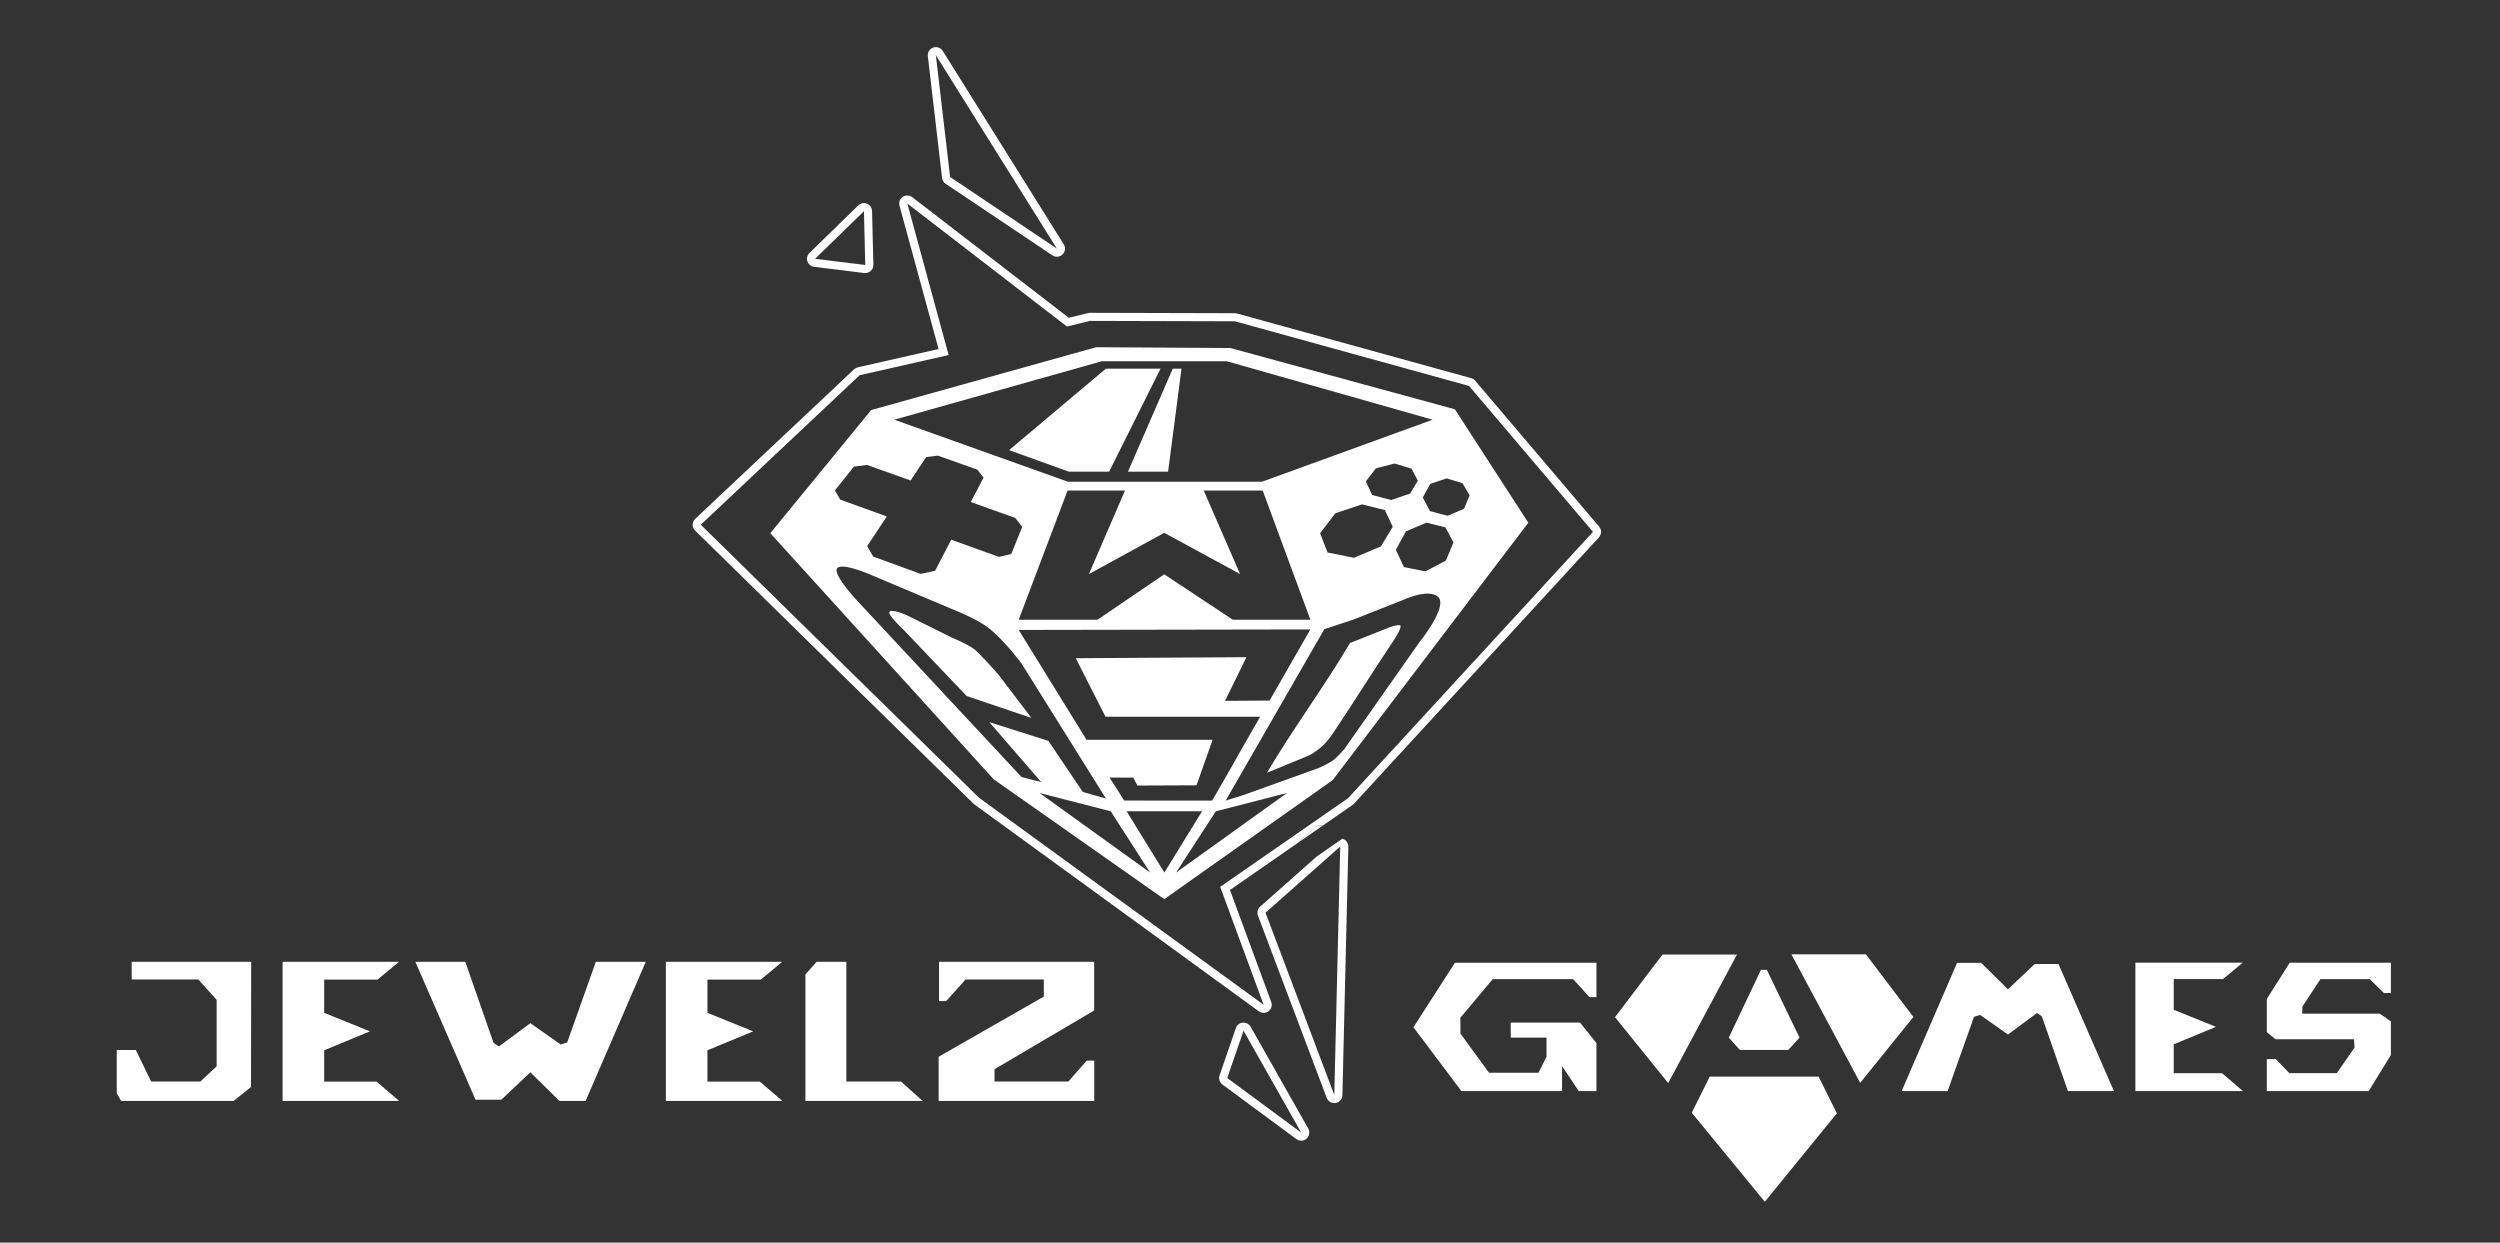 <?xml version="1.0" encoding="UTF-8"?>
<svg id="Layer_6" data-name="Layer 6" xmlns="http://www.w3.org/2000/svg" viewBox="0 0 2339.23 1162.72">
  <rect x="0" y="0" width="2339.23" height="1162.72" fill="#333333" stroke="none"/>
  <defs>
    <style>
      .cls-1 {
        fill: #fff;
      }
    </style>
  </defs>
  <g>
    <path class="cls-1" d="M1179.1,848.34c-2.35,2.08-3.18,5.41-2.07,8.35l64.36,170.57c1.13,2.99,3.98,4.91,7.09,4.91.42,0,.85-.04,1.28-.11,3.58-.61,6.22-3.67,6.31-7.29l5.56-232.51c.07-3.01-1.65-5.79-4.38-7.06-.39-.18-.79-.31-1.19-.43l-23.94,16.6-53.02,46.96ZM1248.49,1024.58l-64.36-170.57,69.92-61.94-5.56,232.51Z"/>
    <path class="cls-1" d="M1170.17,960.69c-1.35-2.39-3.88-3.85-6.6-3.85-.23,0-.46.01-.7.03-2.97.27-5.5,2.26-6.47,5.08l-15.25,44.27c-1.08,3.13,0,6.6,2.67,8.57l69.2,51.05c1.34.99,2.92,1.48,4.5,1.48,1.8,0,3.6-.64,5.03-1.91,2.68-2.37,3.33-6.29,1.57-9.41l-53.95-95.32ZM1148.32,1008.7l15.25-44.27,53.95,95.32-69.2-51.05Z"/>
    <path class="cls-1" d="M761.74,249.66l46.94,5.8c.31.04.62.06.93.06,1.87,0,3.69-.69,5.09-1.96,1.63-1.48,2.54-3.6,2.49-5.8l-1.21-50.32c-.07-3.01-1.92-5.7-4.72-6.84-.93-.38-1.9-.56-2.86-.56-1.94,0-3.85.74-5.29,2.15l-45.72,44.52c-2.09,2.03-2.83,5.09-1.9,7.85.93,2.76,3.36,4.75,6.26,5.11ZM808.4,197.62l1.21,50.32-46.94-5.8,45.72-44.52Z"/>
    <path class="cls-1" d="M881.47,166.49c.26,2.2,1.47,4.18,3.31,5.42l99.92,67.02c1.29.86,2.76,1.29,4.22,1.29,1.92,0,3.82-.72,5.28-2.14,2.57-2.49,3.05-6.43,1.15-9.47l-113.23-180.98c-1.42-2.26-3.87-3.56-6.43-3.56-.84,0-1.69.14-2.51.43-3.35,1.17-5.43,4.51-5.02,8.03l13.31,113.96ZM988.92,232.63l-99.92-67.02-13.31-113.96,113.23,180.98Z"/>
    <path class="cls-1" d="M934.24,631.22s-16.7-19.15-23.05-24.07c-5.38-4.17-19.96-10.28-19.96-10.28l-43.19-21.41s-13.79-5.99-15.79-3.06,12.77,16.43,12.77,16.43l59.47,62.43,60.59,20.5-30.85-40.53Z"/>
    <polygon class="cls-1" points="1092.98 441.34 1105.5 344.98 1097.34 344.98 1055.42 441.34 1092.98 441.34"/>
    <polygon class="cls-1" points="1037.82 441.34 1085.9 344.98 1034.73 344.98 944.19 421.19 1000.07 441.34 1037.82 441.34"/>
    <path class="cls-1" d="M1299.06,587.39l-35.84,14.24c-23.55,39.92-54.18,81.49-77.72,121.41,15.35-6.48,22.94-9.25,38.29-15.73,2.19-.92,7.02-3.54,12.76-8.57,5.75-5.04,9.71-11.19,11.92-14.47,21.95-32.63,33.69-52.55,55.16-84.33,1.7-2.51,8.54-13.13,6.53-14.76-1.6-1.3-11.1,2.21-11.1,2.21Z"/>
    <path class="cls-1" d="M1151.17,325.63l-125.57-.73-210.49,58.8-94.34,115.2,209.02,230.29,159.61,112.14,157.59-111.41,183.05-240.82-68.73-106.13-210.13-57.34ZM1030.92,338.03h116.98l192.59,54.68-159.68,58.07h-181.46l-162.59-58.07,194.16-54.68ZM1301.69,467.84l-17.77-4.68-5.91-12.68,9.3-12.18,17.61-4.58,15.76,4.75,6,11.27-7.29,12.12-17.69,5.98ZM1303.16,492.89l-11.09,18.35-25.24,10.68-24.6-4.95-7.05-18.02,14.33-18.7,24.96-8.31,21.35,5.31,7.34,15.64ZM1006.58,615.87l27.82,54.76h144.7l-21.49,37.54h.12l-20.5,35.75h-.08l-2.97,5.18-64.72-.02h-17.65s-4.5-7.29-4.5-7.29l-9.13-14.26,22.23.07,3.87,7.43,55.28-.24,15.09-42.57h-117.97l-4.84-7.84-24.79-40.14-8.88-14.38-24.97-40.43,214.27-.38,58.4-.1h.25s-38.16,66.54-38.16,66.54l-41.7.29,20.02-40.87-159.68.97ZM1153.53,579.85l-64.14-42.46-62.43,42.46h-73.76l45.73-120.85h53.71l-33.77,78.18,70.52-38.62,70.95,38.59-34.02-78.15h55.16l44.64,120.85h-72.58ZM799,436.61l12.27-1.59,40.78,14.58,14.51-21.91,10.95-1.38,36.84,13.08,5.96,7.41-11.93,22.95,41.59,14.87,6.48,8.37-10.21,25.37-11.65,2.7-44.53-16.07-15.13,29.11-13.41,2.9-44.46-16.2-5.66-9.81,18.38-27.76-43.62-15.74-4.93-8.6,17.77-22.28ZM900.82,668.04l-24.27-26.04-72.24-77.5s-26.13-27.17-20.86-32.97c5.29-5.84,36.12,8.34,36.12,8.34l80.61,33.97s16.89,7.35,25.36,14.12c14.46,11.57,30.12,32.6,30.12,32.6l79.2,126.68-21.73-6.25-32.18-47.78-55.23-17.48,48.53,56.05-18.37-4.68-55.05-59.06ZM972.7,742l66.6,17.12,36.84,57.34-103.43-74.46ZM1054.17,759.11h70.59l-35.29,57.34-35.29-57.34ZM1100.44,816.45l37.2-57.34,66.6-17.12-103.79,74.46ZM1327.77,601.42l-69.86,99.41s-5.24,6.23-9.57,9.83c-4.33,3.6-14.58,8-14.58,8l-69.86,25.12-17.07,5.32,92.33-160.38,27.06-8.95,46.42-18.3s24.06-11.36,33.03-2.9c9.62,9.07-17.9,42.85-17.9,42.85ZM1352.93,524.5l-19.15,10.13-20.17-4.03-7.54-16.16,9.46-17.27,19.17-8.11,17.76,4.39,7.52,14.13-7.06,16.91ZM1375.12,463.5l-5.26,12.58-15.3,6.52-16.52-4.34-6.77-12.78,6.97-12.69,15.38-5.16,14.81,4.46,6.69,11.41Z"/>
    <path class="cls-1" d="M1496.3,492.78l-115.97-136.55c-.98-1.16-2.3-2-3.76-2.4l-219.09-60.49c-.65-.18-1.32-.27-2-.27,0,0-135.56-.37-135.57-.37-.61,0-1.21.07-1.8.22l-18.06,4.41-146.45-112.83c-1.36-1.05-2.99-1.58-4.63-1.58-1.47,0-2.94.43-4.22,1.28-2.71,1.81-3.95,5.15-3.09,8.29l36.57,134.09-75.57,17.12c-1.32.3-2.54.95-3.52,1.87l-148.65,139.92c-1.5,1.41-2.36,3.38-2.38,5.44s.8,4.05,2.27,5.49l260.43,255.49c.27.26.55.5.85.72l266.26,193.67c1.33.97,2.9,1.45,4.46,1.45s3.22-.51,4.57-1.53c2.66-2.01,3.7-5.53,2.54-8.67l-38.62-104.82,62.86-43.6,16.91-14.98c1.41-1.25,3.21-1.91,5.03-1.91.67,0,1.34.1,2,.28l28.03-19.44c.46-.32.88-.69,1.26-1.1l229.14-249.17c2.59-2.82,2.68-7.12.2-10.04ZM1261.38,746.85l-119.65,82.98,40.65,110.33-266.26-193.67-260.43-255.49,148.65-139.92,83.3-18.87-38.65-141.73,149.34,115.05,21.6-5.27,135.55.37,219.09,60.49,115.97,136.55-229.14,249.17Z"/>
    <path class="cls-1" d="M1230.64,774.14l-16.91,14.98,23.94-16.6c-.66-.18-1.33-.28-2-.28-1.82,0-3.61.65-5.03,1.91Z"/>
  </g>
  <g>
    <polygon class="cls-1" points="123.23 899.93 123.23 916.46 185.53 916.46 202.7 935.54 202.7 997.78 187.44 1011.95 141.42 1011.95 127.06 982.46 109.25 982.46 109.25 1022.86 113.27 1030.14 218.59 1030.14 234.87 1017.12 235.02 899.93 123.23 899.93"/>
    <polygon class="cls-1" points="264.42 899.93 264.42 1030.14 373.44 1030.14 352.35 1012.04 303.32 1012.04 303.32 982.74 346.12 965.03 303.32 947.7 303.32 916.59 353.3 916.59 373.31 899.93 264.42 899.93"/>
    <polygon class="cls-1" points="623.04 899.93 623.04 1030.14 732.06 1030.14 710.96 1012.04 661.94 1012.04 661.94 982.74 704.74 965.03 661.94 947.7 661.94 916.59 711.92 916.59 731.93 899.93 623.04 899.93"/>
    <polygon class="cls-1" points="388.63 899.93 435.36 899.93 461.78 975.76 466.76 979.2 496.25 957.37 524.59 977.29 530.72 975.37 557.53 899.93 604.25 899.93 547.95 1030.14 523.44 1030.14 496.25 1003.33 469.06 1028.99 444.93 1028.99 388.63 899.93"/>
    <polygon class="cls-1" points="791.91 899.93 791.91 1011.95 843.04 1011.95 863.33 1030.14 753.61 1030.14 753.61 911.8 764.14 899.93 791.91 899.93"/>
    <polygon class="cls-1" points="885.36 936.69 878.65 936.69 878.65 899.93 1023.8 899.93 1023.8 945.5 930.55 1000.46 930.55 1011.95 999.68 1011.95 1016.91 992.41 1023.87 992.41 1023.87 1030.14 878.27 1030.14 878.27 988.78 976.7 932.48 976.7 916.46 903.48 916.46 885.36 936.69"/>
  </g>
  <g>
    <polygon class="cls-1" points="1998.06 900.75 1998.06 1020.88 2098.64 1020.88 2079.17 1004.19 2033.95 1004.19 2033.95 977.16 2073.43 960.82 2033.95 944.83 2033.95 916.12 2080.06 916.12 2098.52 900.75 1998.06 900.75"/>
    <polygon class="cls-1" points="2121.04 965.8 2121.04 934.71 2142.48 900.82 2237.14 900.82 2237.14 929.16 2230.62 929.18 2217.36 916.14 2171.21 916.14 2154.36 941.8 2154.16 948.5 2226.8 948.5 2237.14 955.71 2237.14 987.18 2216.4 1020.88 2121.04 1020.88 2121.04 991.01 2129.46 991.01 2142.1 1004.13 2186.53 1004.13 2203.19 980.1 2202.61 972.44 2129.27 972.44 2121.04 965.8"/>
    <polygon class="cls-1" points="1977.96 1020.88 1934.92 1020.88 1910.58 951.04 1905.99 947.86 1878.83 967.97 1852.73 949.63 1847.08 951.39 1822.39 1020.88 1779.36 1020.88 1831.21 900.95 1853.79 900.95 1878.83 925.64 1903.88 902.01 1926.1 902.01 1977.96 1020.88"/>
    <polyline class="cls-1" points="1478.46 956.86 1413.61 956.86 1413.61 970.9 1440.68 970.9 1447.06 970.9 1447.06 988.78 1439.59 1003.73 1393.25 1003.73 1366.56 967.16 1366.51 959.67 1366.42 952.31 1396.76 916.14 1471.95 916.14 1487.27 932.99 1493.78 932.99 1493.78 900.82 1361.4 900.82 1322.53 961.2 1367.4 1020.88 1461.61 1020.88 1461.61 997.59 1477.19 1020.88 1493.78 1020.88 1493.78 976.01"/>
    <polygon class="cls-1" points="1625.27 893.16 1560.93 1013.41 1511.14 951.76 1555.57 893.16 1625.27 893.16"/>
    <polygon class="cls-1" points="1676.21 892.97 1740.55 1013.22 1790.34 951.56 1745.91 892.97 1676.21 892.97"/>
    <polygon class="cls-1" points="1617.61 970.9 1627.95 982.39 1673.34 982.39 1683.82 970.9 1653.23 907.52 1647.68 907.52 1617.61 970.9"/>
    <polygon class="cls-1" points="1599.8 1007.38 1701.68 1007.38 1718.72 1041.76 1651.31 1124.48 1582.95 1041.18 1599.8 1007.38"/>
  </g>
</svg>